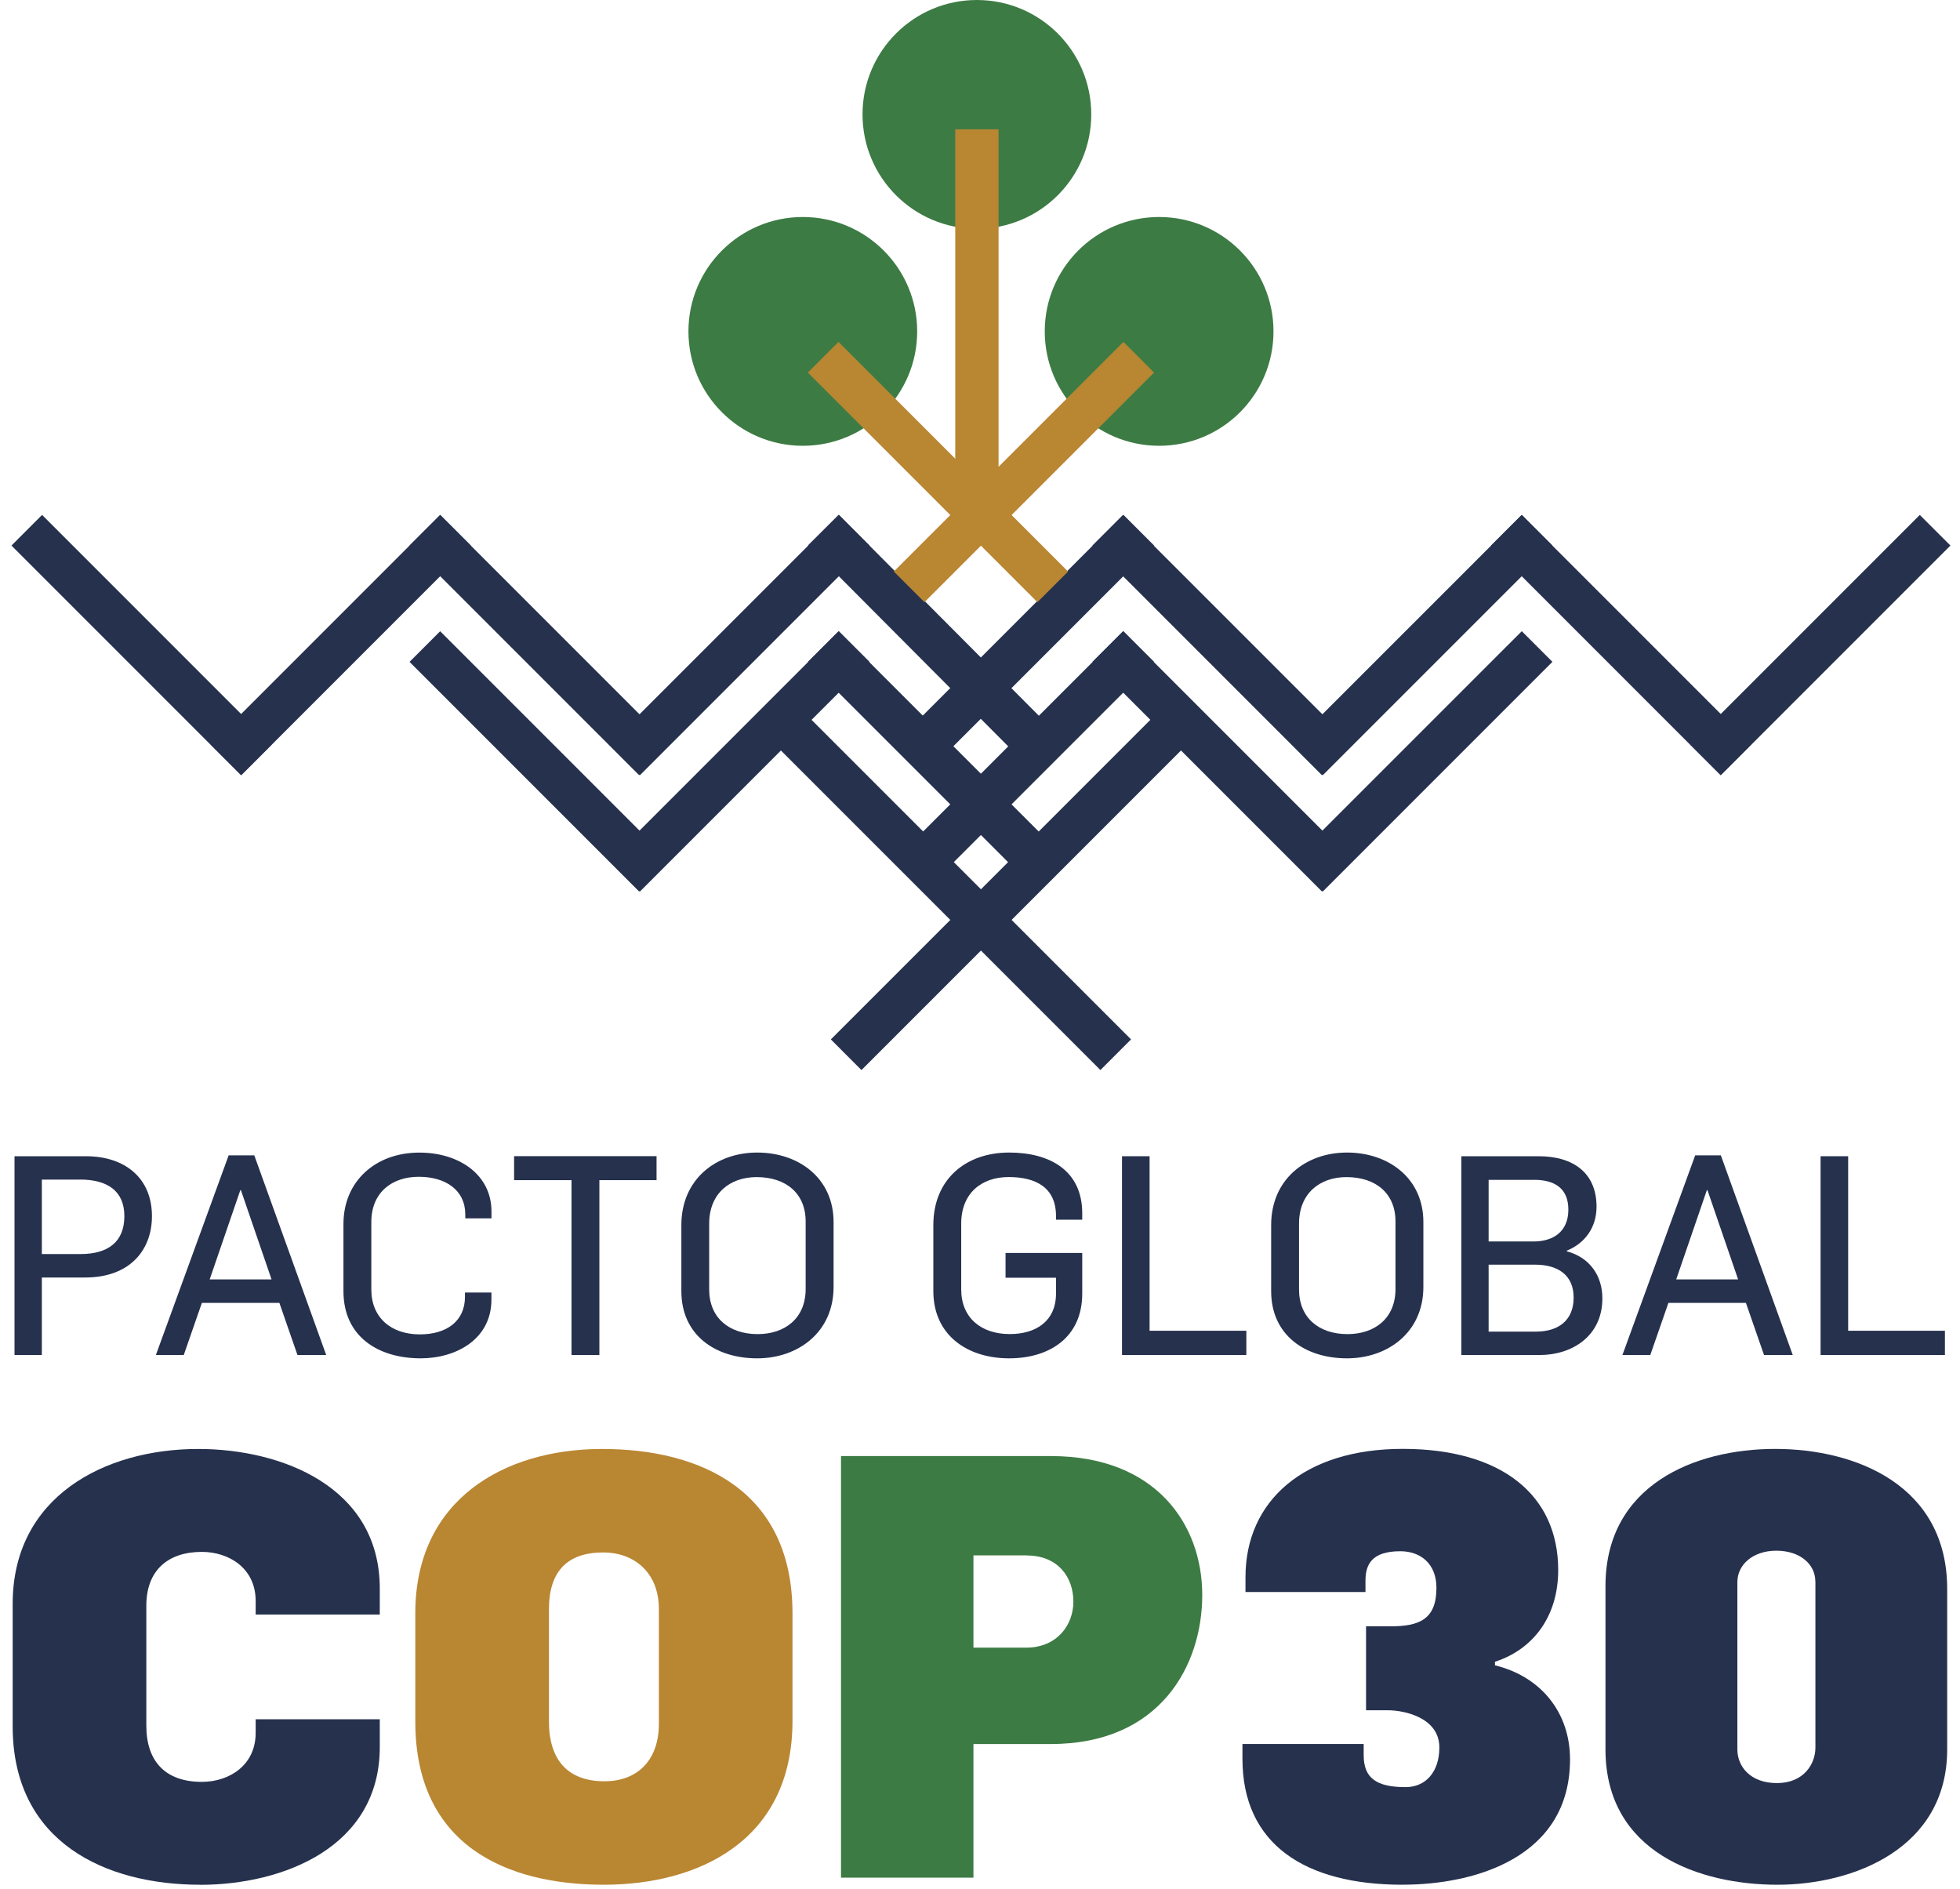 <svg xmlns="http://www.w3.org/2000/svg" width="82" height="79" viewBox="0 0 82 79" fill="none"><path d="M40.87 9.57C43.513 9.57 45.655 7.428 45.655 4.785C45.655 2.142 43.513 0 40.87 0C38.227 0 36.085 2.142 36.085 4.785C36.085 7.428 38.227 9.57 40.87 9.57Z" fill="#3D7B44"></path><path d="M48.494 18.647C51.137 18.647 53.279 16.505 53.279 13.862C53.279 11.22 51.137 9.077 48.494 9.077C45.851 9.077 43.709 11.22 43.709 13.862C43.709 16.505 45.851 18.647 48.494 18.647Z" fill="#3D7B44"></path><path d="M33.587 18.647C36.229 18.647 38.372 16.505 38.372 13.862C38.372 11.22 36.229 9.077 33.587 9.077C30.944 9.077 28.802 11.22 28.802 13.862C28.802 16.505 30.944 18.647 33.587 18.647Z" fill="#3D7B44"></path><path d="M8.372 78.837C4.44 78.837 0.53 77.082 0.53 72.208V67.089C0.53 62.611 4.364 60.609 8.296 60.609C11.784 60.609 15.889 62.192 15.889 66.447V67.535H10.696V66.967C10.696 65.581 9.559 64.914 8.446 64.914C7.035 64.914 6.122 65.68 6.122 67.164V72.185C6.122 73.669 6.913 74.534 8.446 74.534C9.559 74.534 10.696 73.867 10.696 72.482V71.914H15.889V73.076C15.889 77.257 11.858 78.84 8.37 78.84L8.372 78.837Z" fill="#26314E"></path><path d="M25.265 78.837C21.209 78.837 17.375 77.206 17.375 72.01V67.484C17.375 62.71 21.11 60.609 25.191 60.609C29.273 60.609 33.155 62.316 33.155 67.484V71.985C33.155 77.031 29.172 78.837 25.265 78.837ZM27.566 67.312C27.566 65.729 26.478 64.937 25.242 64.937C23.758 64.937 22.966 65.704 22.966 67.312V72.01C22.966 73.619 23.758 74.509 25.29 74.509C26.701 74.509 27.566 73.594 27.566 72.109V67.312Z" fill="#B98632"></path><path d="M43.966 72.951H40.726V78.541H35.185V60.906H43.966C48.368 60.906 50.298 63.775 50.298 66.718C50.298 69.661 48.543 72.951 43.966 72.951ZM42.951 65.061H40.726V68.92H42.928C44.215 68.92 44.907 67.981 44.907 66.992C44.907 66.002 44.288 65.064 42.953 65.064L42.951 65.061Z" fill="#3D7B44"></path><path d="M58.683 78.837C54.578 78.837 51.98 77.13 51.98 73.568V72.949H57.052V73.419C57.052 74.383 57.595 74.754 58.807 74.754C59.65 74.754 60.218 74.111 60.218 73.097C60.218 71.836 58.734 71.539 58.066 71.539H57.151V68.028H58.165C59.353 68.028 60.096 67.756 60.096 66.419C60.096 65.404 59.428 64.887 58.586 64.887C57.374 64.887 57.127 65.455 57.127 66.122V66.592H52.107V65.973C52.107 62.758 54.58 60.605 58.685 60.605C62.79 60.605 65.19 62.51 65.19 65.676C65.19 67.604 64.152 68.99 62.544 69.51V69.659C64.472 70.129 65.685 71.638 65.685 73.591C65.685 77.696 61.702 78.835 58.685 78.835L58.683 78.837Z" fill="#26314E"></path><path d="M74.365 78.837C71.126 78.837 67.168 77.503 67.168 73.172V66.346C67.168 62.116 70.903 60.607 74.266 60.607C77.63 60.607 81.464 62.116 81.464 66.47V73.172C81.464 77.328 77.532 78.837 74.365 78.837ZM75.948 66.15C75.948 65.432 75.306 64.864 74.317 64.864C73.328 64.864 72.686 65.457 72.686 66.175V73.175C72.686 73.892 73.229 74.585 74.342 74.585C75.456 74.585 75.951 73.793 75.951 73.101V66.15H75.948Z" fill="#26314E"></path><path d="M3.569 53.437H1.751V56.679H0.607V48.364H3.593C5.237 48.364 6.357 49.285 6.357 50.871C6.357 52.317 5.401 53.437 3.569 53.437ZM3.348 49.342H1.751V52.456H3.371C4.538 52.456 5.203 51.932 5.203 50.869C5.203 49.806 4.479 49.34 3.348 49.34V49.342Z" fill="#26314E"></path><path d="M12.445 56.679L11.688 54.498H8.446L7.688 56.679H6.521L9.566 48.328H10.639L13.647 56.679H12.445ZM10.077 49.784H10.054L8.772 53.517H11.361L10.079 49.784H10.077Z" fill="#26314E"></path><path d="M17.601 56.818C15.851 56.818 14.369 55.931 14.369 54.007V51.197C14.369 49.412 15.71 48.212 17.542 48.212C19.221 48.212 20.562 49.145 20.562 50.673V50.963H19.466V50.799C19.466 49.784 18.649 49.224 17.518 49.224C16.388 49.224 15.535 49.89 15.535 51.115V53.938C15.535 55.117 16.363 55.816 17.565 55.816C18.695 55.816 19.453 55.256 19.453 54.241V54.066H20.56V54.357C20.56 56.024 19.078 56.818 17.598 56.818H17.601Z" fill="#26314E"></path><path d="M25.076 49.365V56.679H23.91V49.365H21.508V48.361H27.468V49.365H25.076Z" fill="#26314E"></path><path d="M31.678 56.818C29.929 56.818 28.506 55.849 28.506 54.007V51.243C28.506 49.342 29.939 48.21 31.678 48.21C33.417 48.21 34.874 49.283 34.874 51.115V53.833C34.874 55.733 33.381 56.818 31.678 56.818ZM31.653 49.237C30.546 49.237 29.67 49.913 29.67 51.184V53.938C29.67 55.117 30.497 55.805 31.699 55.805C32.819 55.805 33.706 55.163 33.706 53.915V51.092C33.706 49.925 32.889 49.237 31.653 49.237Z" fill="#26314E"></path><path d="M42.22 56.818C40.471 56.818 39.048 55.849 39.048 54.007V51.243C39.048 49.342 40.389 48.21 42.22 48.21C43.9 48.21 45.277 48.944 45.277 50.753V51.02H44.18V50.869C44.18 49.666 43.33 49.235 42.197 49.235C41.065 49.235 40.214 49.911 40.214 51.182V53.936C40.214 55.115 41.041 55.803 42.243 55.803C43.34 55.803 44.18 55.266 44.18 54.1V53.447H42.069V52.41H45.277V54.113C45.277 55.955 43.89 56.818 42.22 56.818Z" fill="#26314E"></path><path d="M46.941 56.679V48.364H48.095V55.664H52.143V56.679H46.941Z" fill="#26314E"></path><path d="M56.353 56.818C54.604 56.818 53.181 55.849 53.181 54.007V51.243C53.181 49.342 54.616 48.21 56.353 48.21C58.09 48.21 59.549 49.283 59.549 51.115V53.833C59.549 55.733 58.056 56.818 56.353 56.818ZM56.33 49.237C55.223 49.237 54.347 49.913 54.347 51.184V53.938C54.347 55.117 55.174 55.805 56.376 55.805C57.496 55.805 58.383 55.163 58.383 53.915V51.092C58.383 49.925 57.566 49.237 56.33 49.237Z" fill="#26314E"></path><path d="M64.426 56.679H61.138V48.364H64.369C65.838 48.364 66.794 49.075 66.794 50.475C66.794 51.338 66.316 52.003 65.546 52.317V52.34C66.514 52.597 67.038 53.367 67.038 54.31C67.038 55.908 65.744 56.679 64.426 56.679ZM64.18 49.353H62.279V51.93H64.156C65.007 51.93 65.615 51.498 65.615 50.599C65.615 49.7 65.032 49.351 64.18 49.351V49.353ZM64.226 52.9H62.279V55.7H64.262C65.194 55.7 65.836 55.233 65.836 54.277C65.836 53.321 65.161 52.9 64.226 52.9Z" fill="#26314E"></path><path d="M73.801 56.679L73.043 54.498H69.801L69.043 56.679H67.877L70.921 48.328H71.995L75.003 56.679H73.801ZM71.433 49.784H71.409L70.127 53.517H72.717L71.435 49.784H71.433Z" fill="#26314E"></path><path d="M76.167 56.679V48.364H77.321V55.664H81.369V56.679H76.167Z" fill="#26314E"></path><path d="M41.777 5.408H39.965V21.893H41.777V5.408Z" fill="#B98632"></path><path d="M36.378 22.82L35.096 21.538L26.949 29.684L26.193 30.442L25.492 31.143L26.774 32.425L36.378 22.82Z" fill="#26314E"></path><path d="M35.09 21.531L33.806 22.81L43.39 32.434L44.674 31.155L35.09 21.531Z" fill="#26314E"></path><path d="M19.699 22.82L18.417 21.538L10.27 29.684L9.512 30.442L8.813 31.143L10.095 32.425L19.699 22.82Z" fill="#26314E"></path><path d="M18.415 21.539L17.134 22.82L26.738 32.424L28.02 31.143L18.415 21.539Z" fill="#26314E"></path><path d="M1.761 21.538L0.479 22.82L10.084 32.424L11.365 31.143L1.761 21.538Z" fill="#26314E"></path><path d="M36.378 27.685L35.096 26.403L26.949 34.55L26.193 35.307L25.492 36.008L26.774 37.29L36.378 27.685Z" fill="#26314E"></path><path d="M35.078 26.405L33.797 27.687L43.401 37.291L44.683 36.009L35.078 26.405Z" fill="#26314E"></path><path d="M18.415 26.404L17.134 27.686L26.738 37.29L28.02 36.008L18.415 26.404Z" fill="#26314E"></path><path d="M45.702 22.82L46.984 21.538L55.131 29.684L55.889 30.442L56.588 31.143L55.306 32.425L45.702 22.82Z" fill="#26314E"></path><path d="M47 21.537L37.395 31.142L38.677 32.423L48.281 22.819L47 21.537Z" fill="#26314E"></path><path d="M35.08 14.302L33.798 15.584L43.402 25.188L44.684 23.906L35.08 14.302Z" fill="#B98632"></path><path d="M47 14.302L37.395 23.906L38.677 25.188L48.281 15.584L47 14.302Z" fill="#B98632"></path><path d="M62.381 22.82L63.663 21.538L71.81 29.684L72.568 30.442L73.266 31.143L71.984 32.425L62.381 22.82Z" fill="#26314E"></path><path d="M63.667 21.537L54.062 31.141L55.344 32.423L64.948 22.819L63.667 21.537Z" fill="#26314E"></path><path d="M80.318 21.539L70.714 31.143L71.996 32.424L81.6 22.82L80.318 21.539Z" fill="#26314E"></path><path d="M45.702 27.685L46.984 26.403L55.131 34.55L55.889 35.307L56.588 36.008L55.306 37.29L45.702 27.685Z" fill="#26314E"></path><path d="M47 26.402L37.395 36.007L38.677 37.288L48.281 27.684L47 26.402Z" fill="#26314E"></path><path d="M63.667 26.402L54.062 36.006L55.344 37.288L64.948 27.684L63.667 26.402Z" fill="#26314E"></path><path d="M48.301 29.936L34.76 43.478L36.041 44.76L49.583 31.218L48.301 29.936Z" fill="#26314E"></path><path d="M33.76 29.918L32.478 31.2L46.038 44.759L47.319 43.477L33.76 29.918Z" fill="#26314E"></path></svg>
